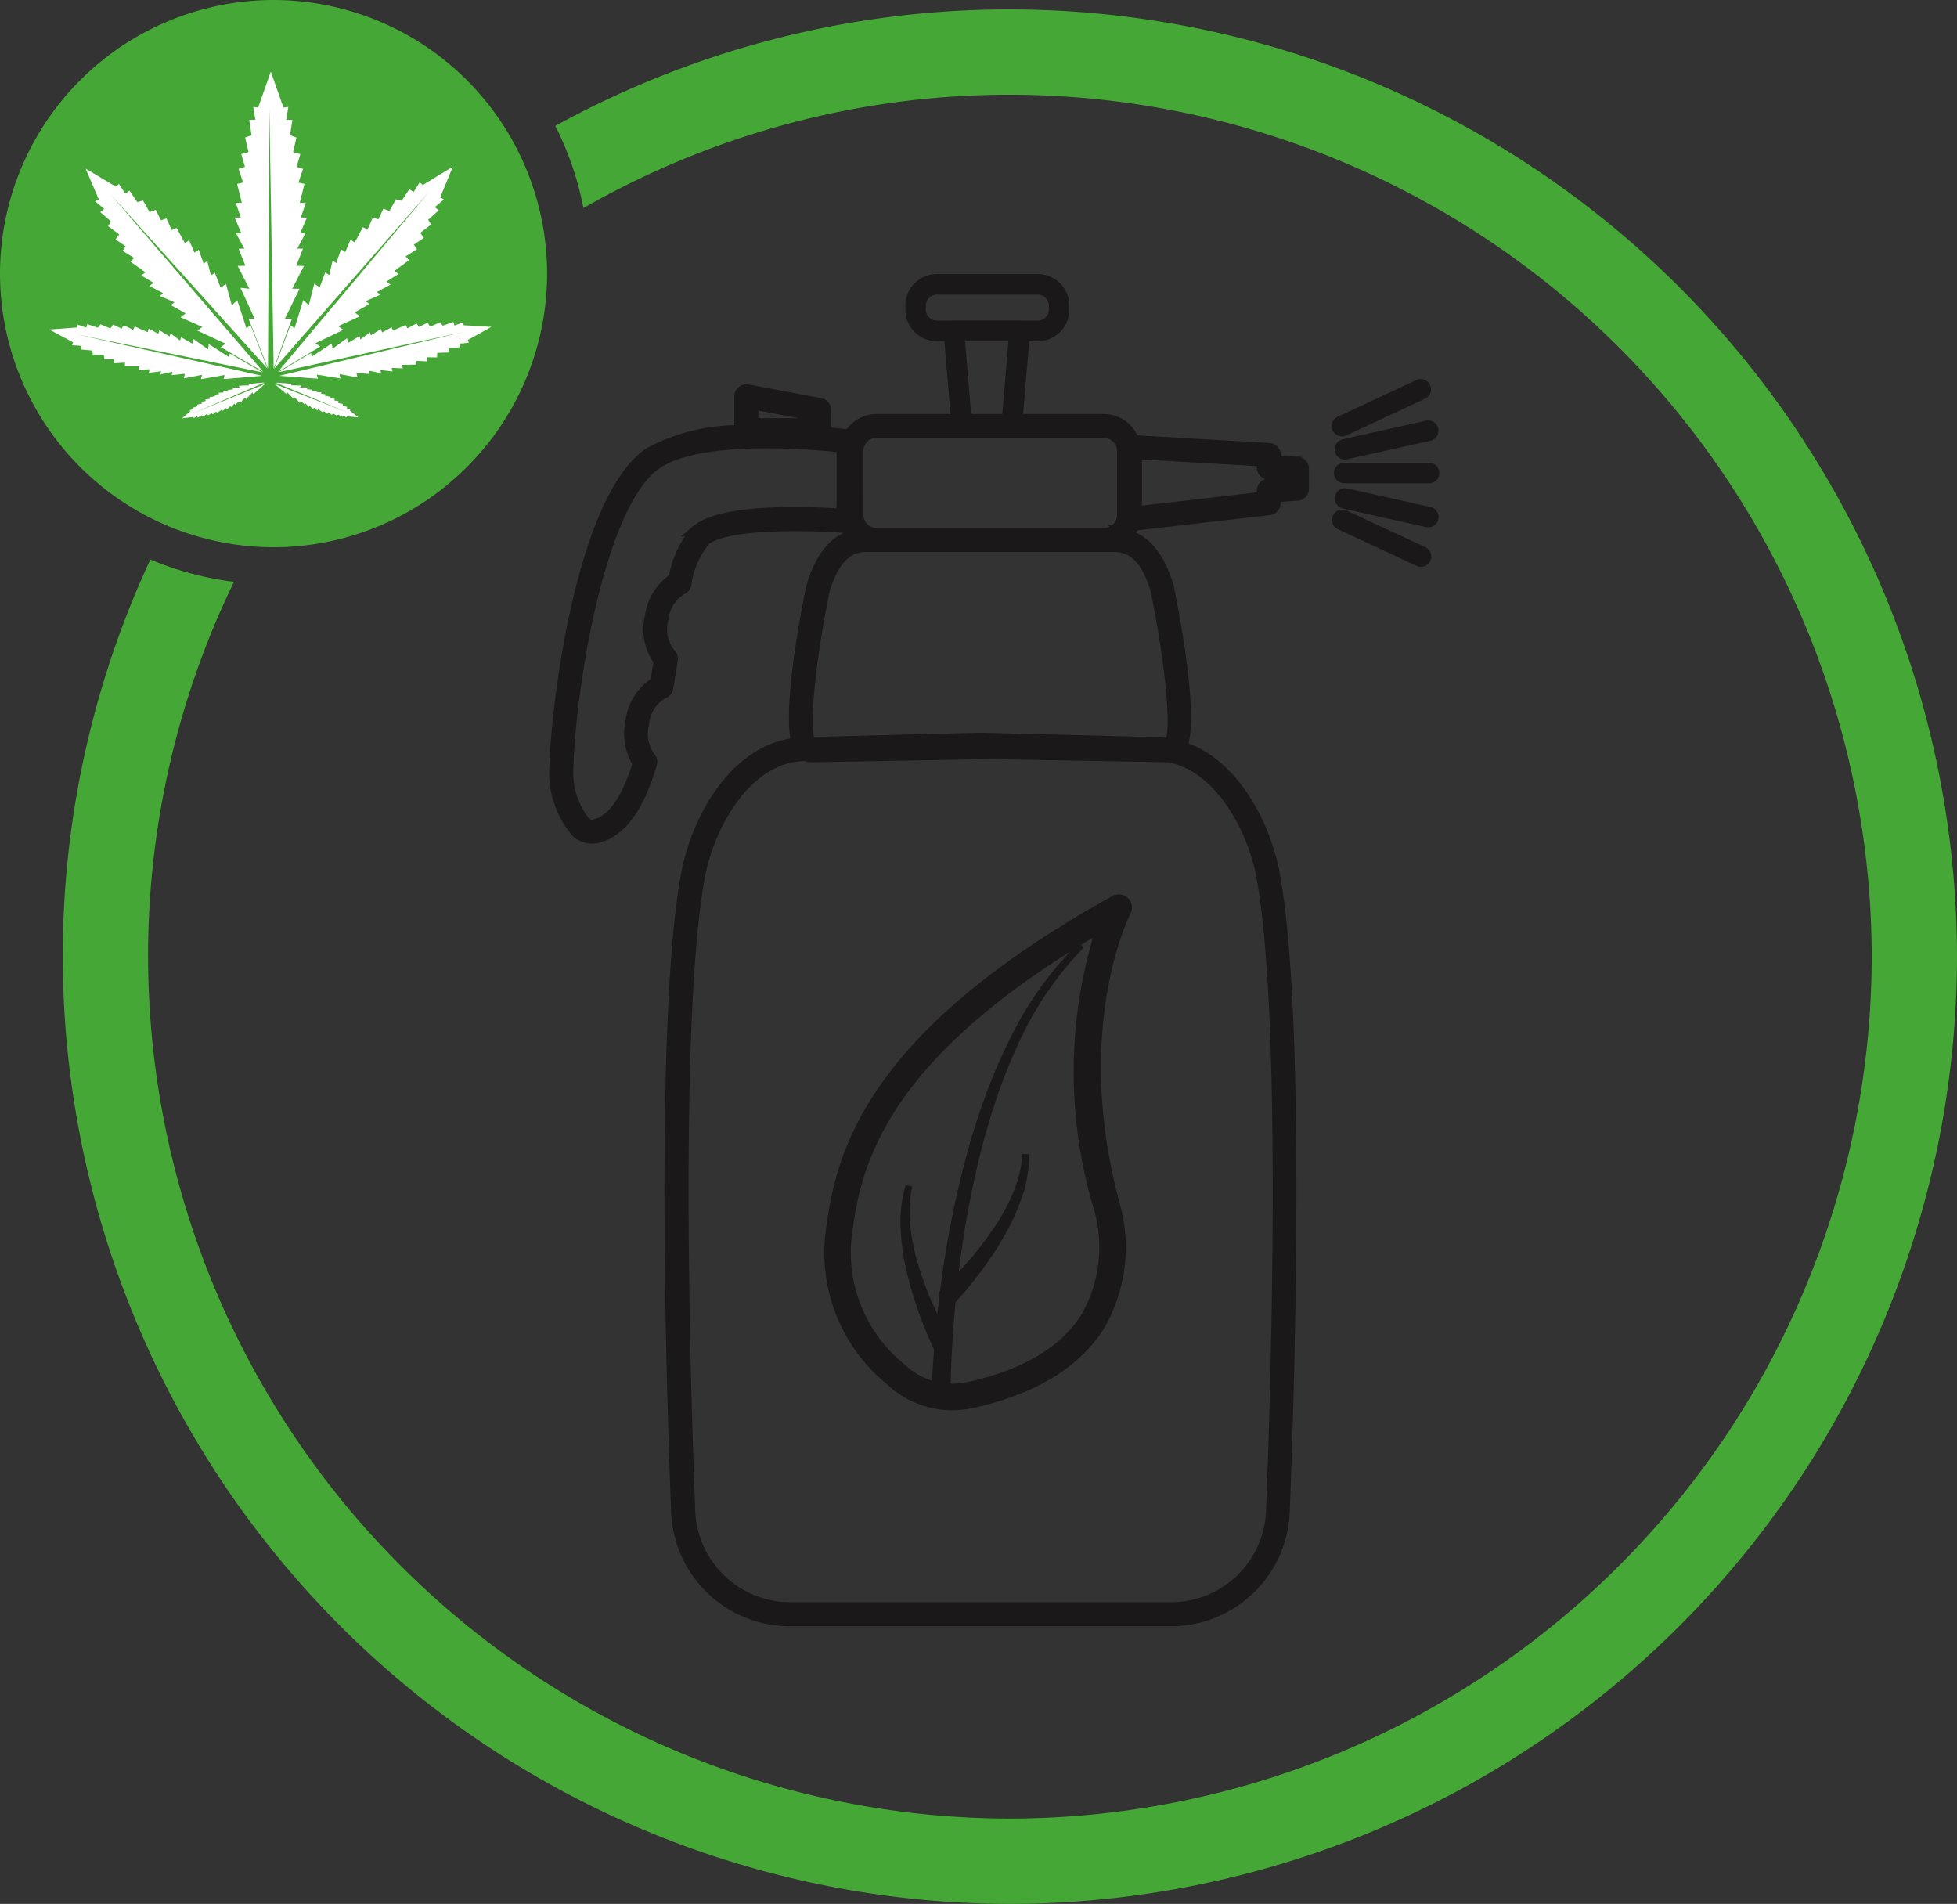 <svg xmlns="http://www.w3.org/2000/svg" width="117.005" height="113.816" viewBox="0 0 117.005 113.816"><rect x="0" y="0" width="117.005" height="113.816" fill="#333333" stroke="none"/><g id="guide-product_06" transform="translate(0)"><g id="&#x421;&#x433;&#x440;&#x443;&#x43F;&#x43F;&#x438;&#x440;&#x43E;&#x432;&#x430;&#x442;&#x44C;_3323" data-name="&#x421;&#x433;&#x440;&#x443;&#x43F;&#x43F;&#x438;&#x440;&#x43E;&#x432;&#x430;&#x442;&#x44C; 3323" transform="translate(33.188 16.634)"><g id="&#x421;&#x433;&#x440;&#x443;&#x43F;&#x43F;&#x438;&#x440;&#x43E;&#x432;&#x430;&#x442;&#x44C;_3315" data-name="&#x421;&#x433;&#x440;&#x443;&#x43F;&#x43F;&#x438;&#x440;&#x43E;&#x432;&#x430;&#x442;&#x44C; 3315" transform="translate(21.189 0)"><path id="&#x41A;&#x43E;&#x43D;&#x442;&#x443;&#x440;_11637" data-name="&#x41A;&#x43E;&#x43D;&#x442;&#x443;&#x440; 11637" d="M78.925-119.394H72.892a1.637,1.637,0,0,1-1.637-1.637v-.237a1.637,1.637,0,0,1,1.637-1.637h6.034a1.637,1.637,0,0,1,1.637,1.637v.237a1.637,1.637,0,0,1-1.638,1.637Zm-6.034-2.784a.91.91,0,0,0-.909.909v.237a.91.91,0,0,0,.909.909h6.034a.91.91,0,0,0,.91-.909v-.237a.91.91,0,0,0-.91-.909Z" transform="translate(-71.255 122.905)" fill="#1a1818" stroke="#1a1818" stroke-width="0.5"></path></g><g id="&#x421;&#x433;&#x440;&#x443;&#x43F;&#x43F;&#x438;&#x440;&#x43E;&#x432;&#x430;&#x442;&#x44C;_3316" data-name="&#x421;&#x433;&#x440;&#x443;&#x43F;&#x43F;&#x438;&#x440;&#x43E;&#x432;&#x430;&#x442;&#x44C; 3316" transform="translate(23.475 2.787)"><path id="&#x41A;&#x43E;&#x43D;&#x442;&#x443;&#x440;_11638" data-name="&#x41A;&#x43E;&#x43D;&#x442;&#x443;&#x440; 11638" d="M76.84-114.345H73.864a.366.366,0,0,1-.363-.334l-.477-5.682a.367.367,0,0,1,.094-.273.367.367,0,0,1,.273-.117h3.934a.367.367,0,0,1,.273.117.367.367,0,0,1,.094.273l-.477,5.682a.366.366,0,0,1-.374.334Zm-2.641-.728h2.307l.416-4.953H73.784Z" transform="translate(-73.022 120.751)" fill="#1a1818" stroke="#1a1818" stroke-width="0.5"></path></g><path id="&#x41A;&#x43E;&#x43D;&#x442;&#x443;&#x440;_11639" data-name="&#x41A;&#x43E;&#x43D;&#x442;&#x443;&#x440; 11639" d="M99.26-113.41l-1.344-.045v-.409a.364.364,0,0,0-.342-.363l-8.121-.468a1.868,1.868,0,0,0-1.764-1.261H74.1a1.866,1.866,0,0,0-1.613.929h-.015c-.086-.011-.643-.083-1.482-.154a.341.341,0,0,0,.037-.154v-1.217a.364.364,0,0,0-.3-.359l-4.346-.819a.375.375,0,0,0-.3.078.368.368,0,0,0-.136.281v2.078a11.267,11.267,0,0,0-5.445,1.348c-3.956,2.728-5.52,14.879-5.612,18.758A5.384,5.384,0,0,0,56.2-91.306a1.4,1.4,0,0,0,.883.331,1.314,1.314,0,0,0,.314-.038c1.394-.337,2.456-1.773,3.222-4.394a.366.366,0,0,0-.09-.36,2.456,2.456,0,0,1-.379-2.055,2.311,2.311,0,0,1,1.19-1.82.364.364,0,0,0,.251-.288c.1-.565.187-1.138.273-1.7a.366.366,0,0,0-.124-.334,2.357,2.357,0,0,1-.431-2.1,2.394,2.394,0,0,1,1.14-1.8.364.364,0,0,0,.226-.257,5.286,5.286,0,0,1,1.147-2.657c1.326-1.1,6.618-.919,8.551-.754a1.909,1.909,0,0,0,.319.5c-1.115.3-1.917,1.3-2.443,3.027l-.008.033c-.273,1.289-1.453,7.305-.873,9.363-3.466.3-5.945,4.145-6.634,7.951-1.753,9.7-.588,37.445-.576,37.71a6.766,6.766,0,0,0,6.76,6.758H91.7a6.762,6.762,0,0,0,6.758-6.743c.012-.273,1.177-28.026-.576-37.725-.614-3.411-2.664-6.842-5.563-7.742.739-1.819-.525-8.236-.8-9.573l-.008-.033c-.525-1.727-1.329-2.728-2.443-3.027a1.837,1.837,0,0,0,.374-.641l8.139-.939a.363.363,0,0,0,.322-.361v-.409l1.356-.091a.364.364,0,0,0,.34-.363v-1.206a.366.366,0,0,0-.337-.36Zm-32.582-3.526,3.618.682v.546H66.679Zm5.379,6.644c-1.629-.116-7.076-.394-8.69.955a5.487,5.487,0,0,0-1.349,2.874A3.194,3.194,0,0,0,60.6-104.2a3.165,3.165,0,0,0,.521,2.645c-.067.431-.136.866-.21,1.3a3.177,3.177,0,0,0-1.472,2.3,3.325,3.325,0,0,0,.431,2.529c-.682,2.228-1.548,3.441-2.637,3.7a.626.626,0,0,1-.569-.151,4.716,4.716,0,0,1-1.041-3.3c.105-4.344,1.773-15.743,5.3-18.174,1.445-1,4.169-1.258,6.6-1.258a42.961,42.961,0,0,1,4.535.258Zm.9-3.8A1.138,1.138,0,0,1,74.1-115.23h13.59a1.138,1.138,0,0,1,1.136,1.138v3.82a1.136,1.136,0,0,1-1.134,1.136H74.1a1.138,1.138,0,0,1-1.135-1.136Zm24.22,25.554c1.738,9.619.576,37.287.563,37.58a6.037,6.037,0,0,1-6.03,6.03H68.932A6.041,6.041,0,0,1,62.9-50.977c-.012-.273-1.173-27.944.563-37.564.645-3.574,3.091-7.367,6.356-7.367h.063a.725.725,0,0,0,.311.068h0l10.7-.187,10.674.187C94.45-95.333,96.584-91.841,97.181-88.538Zm-6.359-17.28c.963,4.664,1.315,8.881.791,9.24a5.05,5.05,0,0,0-.771-.063l-10.53-.265-10.191.258c-.439-.666-.076-4.713.842-9.17.546-1.773,1.341-2.592,2.516-2.592H88.307C89.48-108.411,90.281-107.592,90.822-105.819Zm8.06-6.365-1.355.091a.364.364,0,0,0-.34.363v.419l-7.567.872v-3.524l7.567.437v.419a.366.366,0,0,0,.352.364l1.342.045Z" transform="translate(-54.878 124.424)" fill="#1a1818" stroke="#1a1818" stroke-width="0.7"></path><g id="&#x421;&#x433;&#x440;&#x443;&#x43F;&#x43F;&#x438;&#x440;&#x43E;&#x432;&#x430;&#x442;&#x44C;_3317" data-name="&#x421;&#x433;&#x440;&#x443;&#x43F;&#x43F;&#x438;&#x440;&#x43E;&#x432;&#x430;&#x442;&#x44C; 3317" transform="translate(16.296 37.034)"><path id="&#x41A;&#x43E;&#x43D;&#x442;&#x443;&#x440;_11640" data-name="&#x41A;&#x43E;&#x43D;&#x442;&#x443;&#x440; 11640" d="M74.918-63.841a5.47,5.47,0,0,1-3.769-1.514,9.915,9.915,0,0,1-3.522-9.435c.651-5.018,3.166-11.757,16.963-19.414a.587.587,0,0,1,.7.094.588.588,0,0,1,.109.7c-.038.072-3.5,6.842-.682,17.366a9.481,9.481,0,0,1-.93,7.47c-1.84,2.865-5.241,4.093-7.769,4.622A5.437,5.437,0,0,1,74.918-63.841Zm8.756-28.482C71.644-85.281,69.389-79.2,68.8-74.637a8.768,8.768,0,0,0,3.165,8.425,4.277,4.277,0,0,0,3.813,1.1c2.307-.48,5.4-1.581,7.015-4.1a8.344,8.344,0,0,0,.779-6.548,28.312,28.312,0,0,1,.1-16.56Z" transform="translate(-67.474 94.279)" fill="#1a1818" stroke="#1a1818" stroke-width="0.4"></path><path id="&#x41A;&#x43E;&#x43D;&#x442;&#x443;&#x440;_11641" data-name="&#x41A;&#x43E;&#x43D;&#x442;&#x443;&#x440; 11641" d="M76.549-75.079a19.174,19.174,0,0,1-1.479,1.936c-.338.392-.693.779-1.056,1.147.011-.094.018-.188.029-.284a58.721,58.721,0,0,1,1.25-7.071c.281-1.164.61-2.319.992-3.453A30.73,30.73,0,0,1,77.6-86.145a20.3,20.3,0,0,1,4-5.94,20.409,20.409,0,0,0-4.166,5.859,30.991,30.991,0,0,0-1.413,3.33q-.623,1.7-1.091,3.451a59.056,59.056,0,0,0-1.443,7.094c-.046.334-.087.668-.13,1a.37.37,0,0,0-.052.4c-.067.546-.127,1.091-.181,1.63-.2-.4-.4-.819-.584-1.228a19.6,19.6,0,0,1-.855-2.3,12.761,12.761,0,0,1-.5-2.4A7.439,7.439,0,0,1,71.3-77.7a7.564,7.564,0,0,0-.3,2.475,13.057,13.057,0,0,0,.33,2.48,19.993,19.993,0,0,0,.7,2.408A22.733,22.733,0,0,0,72.983-68l.014.025.01.011c-.075.944-.136,1.891-.162,2.844v.01a.375.375,0,0,0,.372.375.374.374,0,0,0,.374-.372v-.011c0-1.9.119-3.812.3-5.715l.02-.015a22.275,22.275,0,0,0,1.591-1.94,19.621,19.621,0,0,0,1.364-2.093,12.865,12.865,0,0,0,1.023-2.27,7.419,7.419,0,0,0,.394-2.441,7.329,7.329,0,0,1-.569,2.375A12.532,12.532,0,0,1,76.549-75.079Z" transform="translate(-66.439 94.923)" fill="#1a1818" stroke="#1a1818" stroke-width="0.4"></path></g><g id="&#x421;&#x433;&#x440;&#x443;&#x43F;&#x43F;&#x438;&#x440;&#x43E;&#x432;&#x430;&#x442;&#x44C;_3318" data-name="&#x421;&#x433;&#x440;&#x443;&#x43F;&#x43F;&#x438;&#x440;&#x43E;&#x432;&#x430;&#x442;&#x44C; 3318" transform="translate(46.817 11.279)"><path id="&#x41A;&#x43E;&#x43D;&#x442;&#x443;&#x440;_11642" data-name="&#x41A;&#x43E;&#x43D;&#x442;&#x443;&#x440; 11642" d="M96.5-113.459H91.429a.364.364,0,0,1-.364-.363.364.364,0,0,1,.364-.364H96.5a.364.364,0,0,1,.364.364A.364.364,0,0,1,96.5-113.459Z" transform="translate(-91.065 114.186)" fill="#1a1818" stroke="#1a1818" stroke-width="0.5"></path></g><g id="&#x421;&#x433;&#x440;&#x443;&#x43F;&#x43F;&#x438;&#x440;&#x43E;&#x432;&#x430;&#x442;&#x44C;_3319" data-name="&#x421;&#x433;&#x440;&#x443;&#x43F;&#x43F;&#x438;&#x440;&#x43E;&#x432;&#x430;&#x442;&#x44C; 3319" transform="translate(46.86 8.748)"><path id="&#x41A;&#x43E;&#x43D;&#x442;&#x443;&#x440;_11643" data-name="&#x41A;&#x43E;&#x43D;&#x442;&#x443;&#x440; 11643" d="M91.463-114.3a.366.366,0,0,1-.356-.285.364.364,0,0,1,.273-.435l4.977-1.112a.364.364,0,0,1,.435.273.363.363,0,0,1-.046.274.363.363,0,0,1-.227.161l-4.977,1.11A.345.345,0,0,1,91.463-114.3Z" transform="translate(-91.098 116.144)" fill="#1a1818" stroke="#1a1818" stroke-width="0.5"></path></g><g id="&#x421;&#x433;&#x440;&#x443;&#x43F;&#x43F;&#x438;&#x440;&#x43E;&#x432;&#x430;&#x442;&#x44C;_3320" data-name="&#x421;&#x433;&#x440;&#x443;&#x43F;&#x43F;&#x438;&#x440;&#x43E;&#x432;&#x430;&#x442;&#x44C; 3320" transform="translate(46.681 6.28)"><path id="&#x41A;&#x43E;&#x43D;&#x442;&#x443;&#x440;_11644" data-name="&#x41A;&#x43E;&#x43D;&#x442;&#x443;&#x440; 11644" d="M91.326-115.129a.367.367,0,0,1-.331-.211.364.364,0,0,1-.012-.279.364.364,0,0,1,.189-.205l4.708-2.191a.363.363,0,0,1,.279-.013.363.363,0,0,1,.205.189.363.363,0,0,1,.013.279.363.363,0,0,1-.189.205l-4.708,2.191a.365.365,0,0,1-.154.035Z" transform="translate(-90.96 118.05)" fill="#1a1818" stroke="#1a1818" stroke-width="0.5"></path></g><g id="&#x421;&#x433;&#x440;&#x443;&#x43F;&#x43F;&#x438;&#x440;&#x43E;&#x432;&#x430;&#x442;&#x44C;_3321" data-name="&#x421;&#x433;&#x440;&#x443;&#x43F;&#x43F;&#x438;&#x440;&#x43E;&#x432;&#x430;&#x442;&#x44C; 3321" transform="translate(46.866 12.801)"><path id="&#x41A;&#x43E;&#x43D;&#x442;&#x443;&#x440;_11645" data-name="&#x41A;&#x43E;&#x43D;&#x442;&#x443;&#x440; 11645" d="M96.441-111.172a.338.338,0,0,1-.08-.01l-4.977-1.11a.367.367,0,0,1-.273-.437.366.366,0,0,1,.437-.273l4.977,1.11a.364.364,0,0,1,.273.435A.363.363,0,0,1,96.441-111.172Z" transform="translate(-91.103 113.011)" fill="#1a1818" stroke="#1a1818" stroke-width="0.5"></path></g><g id="&#x421;&#x433;&#x440;&#x443;&#x43F;&#x43F;&#x438;&#x440;&#x43E;&#x432;&#x430;&#x442;&#x44C;_3322" data-name="&#x421;&#x433;&#x440;&#x443;&#x43F;&#x43F;&#x438;&#x440;&#x43E;&#x432;&#x430;&#x442;&#x44C; 3322" transform="translate(46.697 14.083)"><path id="&#x41A;&#x43E;&#x43D;&#x442;&#x443;&#x440;_11646" data-name="&#x41A;&#x43E;&#x43D;&#x442;&#x443;&#x440; 11646" d="M96.047-109.1a.38.38,0,0,1-.154-.034l-4.708-2.191a.364.364,0,0,1-.189-.205.364.364,0,0,1,.012-.279.366.366,0,0,1,.484-.177l4.709,2.191a.363.363,0,0,1,.189.205.363.363,0,0,1-.013.279.366.366,0,0,1-.33.211Z" transform="translate(-90.973 112.019)" fill="#1a1818" stroke="#1a1818" stroke-width="0.5"></path></g></g><g id="&#x421;&#x433;&#x440;&#x443;&#x43F;&#x43F;&#x438;&#x440;&#x43E;&#x432;&#x430;&#x442;&#x44C;_3332" data-name="&#x421;&#x433;&#x440;&#x443;&#x43F;&#x43F;&#x438;&#x440;&#x43E;&#x432;&#x430;&#x442;&#x44C; 3332" transform="translate(0 0)"><path id="&#x41A;&#x43E;&#x43D;&#x442;&#x443;&#x440;_11647" data-name="&#x41A;&#x43E;&#x43D;&#x442;&#x443;&#x440; 11647" d="M88.75-135.328a56.274,56.274,0,0,0-27.179,6.966,18.764,18.764,0,0,1,1.683,4.911,51.19,51.19,0,0,1,25.5-6.777A51.585,51.585,0,0,1,140.277-78.7,51.586,51.586,0,0,1,88.75-27.175,51.586,51.586,0,0,1,37.224-78.7a51.206,51.206,0,0,1,5.136-22.409,18.815,18.815,0,0,1-5-1.334,56.268,56.268,0,0,0-5.237,23.737A56.691,56.691,0,0,0,88.75-22.074,56.691,56.691,0,0,0,145.376-78.7,56.691,56.691,0,0,0,88.75-135.328Z" transform="translate(-28.371 135.89)" fill="#45a735"></path><path id="&#x41A;&#x43E;&#x43D;&#x442;&#x443;&#x440;_11648" data-name="&#x41A;&#x43E;&#x43D;&#x442;&#x443;&#x440; 11648" d="M45.58-135.762A16.371,16.371,0,0,0,29.223-119.4,16.371,16.371,0,0,0,45.58-103.046,16.371,16.371,0,0,0,61.933-119.4,16.371,16.371,0,0,0,45.58-135.762Z" transform="translate(-29.223 135.762)" fill="#45a735"></path><g id="&#x421;&#x433;&#x440;&#x443;&#x43F;&#x43F;&#x438;&#x440;&#x43E;&#x432;&#x430;&#x442;&#x44C;_3331" data-name="&#x421;&#x433;&#x440;&#x443;&#x43F;&#x43F;&#x438;&#x440;&#x43E;&#x432;&#x430;&#x442;&#x44C; 3331" transform="translate(2.947 4.281)"><g id="&#x421;&#x433;&#x440;&#x443;&#x43F;&#x43F;&#x438;&#x440;&#x43E;&#x432;&#x430;&#x442;&#x44C;_3324" data-name="&#x421;&#x433;&#x440;&#x443;&#x43F;&#x43F;&#x438;&#x440;&#x43E;&#x432;&#x430;&#x442;&#x44C; 3324" transform="translate(11.08 0)"><path id="&#x41A;&#x43E;&#x43D;&#x442;&#x443;&#x440;_11649" data-name="&#x41A;&#x43E;&#x43D;&#x442;&#x443;&#x440; 11649" d="M42.4-114.7l1.091-2.981h-.422l.879-1.79h-.439l.7-1.364-.46-.012.4-1.018-.34-.01.491-.907-.314-.01.4-.93-.363-.011.3-.868-.363-.01.282-1.132-.36-.076.273-.819-.383-.121.221-.76-.431-.123.2-.87-.382-.136.136-.917-.363-.011.123-.764-.291.035-.756-2.147-.757,2.147-.292-.035.124.764-.363.011.136.917-.383.136.2.87-.43.123.22.76-.383.121.273.819-.36.076.284,1.132-.363.01.3.868-.362.011.394.93-.314.01.492.907-.338.01.4,1.018-.458.012.7,1.364-.533-.057.846,1.844h-.363l1.162,2.971.083-15.489Z" transform="translate(-40.065 132.453)" fill="#fff"></path></g><g id="&#x421;&#x433;&#x440;&#x443;&#x43F;&#x43F;&#x438;&#x440;&#x43E;&#x432;&#x430;&#x442;&#x44C;_3325" data-name="&#x421;&#x433;&#x440;&#x443;&#x43F;&#x43F;&#x438;&#x440;&#x43E;&#x432;&#x430;&#x442;&#x44C; 3325" transform="translate(2.166 5.803)"><path id="&#x41A;&#x43E;&#x43D;&#x442;&#x443;&#x440;_11650" data-name="&#x41A;&#x43E;&#x43D;&#x442;&#x443;&#x440; 11650" d="M43.8-115.826,41.258-117.3l.288-.206-1.681-.779.293-.222-1.3-.574.3-.237-.885-.492.224-.175-.883-.37.209-.164L37-120.956l.239-.188-.727-.439.24-.19-.877-.628.2-.231-.682-.424.186-.273-.61-.409.22-.3-.664-.493.173-.286-.644-.559.24-.186-.546-.456.22-.121-.786-1.832,1.813,1.082.176-.171.378.581.254-.173.468.682.345-.094.39.692.368-.136.31.626.333-.108.315.694.289-.128.494.909.254-.172.322.737.254-.172.292.828.22-.147.214.858.236-.162.345.891.321-.22.348,1.271.327-.3.546,1.671.25-.176,1.008,2.592-9.428-10.469Z" transform="translate(-33.175 127.967)" fill="#fff"></path></g><g id="&#x421;&#x433;&#x440;&#x443;&#x43F;&#x43F;&#x438;&#x440;&#x43E;&#x432;&#x430;&#x442;&#x44C;_3326" data-name="&#x421;&#x433;&#x440;&#x443;&#x43F;&#x43F;&#x438;&#x440;&#x43E;&#x432;&#x430;&#x442;&#x44C; 3326" transform="translate(0 15.091)"><path id="&#x41A;&#x43E;&#x43D;&#x442;&#x443;&#x440;_11651" data-name="&#x41A;&#x43E;&#x43D;&#x442;&#x443;&#x440; 11651" d="M44.22-117.693l-2.3.2.065-.247-1.416.25.06-.261-1.08.21.059-.273-.789.082.044-.2-.724.153.04-.186-.726.093.046-.214-.667.044.048-.214h-.855v-.225l-.632.037-.027-.244-.58.016-.023-.273-.653-.015-.046-.246-.682-.061.046-.214-.566-.044.07-.166-1.427-.767,1.653-.123.018-.179.528.187.063-.21.637.213.161-.2.593.248.151-.235.513.243.136-.206.546.282.109-.2.768.336.063-.211.577.307.064-.211.608.372.053-.184.574.426.059-.2.668.387.079-.273.87.617.038-.319,1.2.774.059-.211,1.956,1.13-11.12-2.275Z" transform="translate(-31.501 120.787)" fill="#fff"></path></g><g id="&#x421;&#x433;&#x440;&#x443;&#x43F;&#x43F;&#x438;&#x440;&#x43E;&#x432;&#x430;&#x442;&#x44C;_3327" data-name="&#x421;&#x433;&#x440;&#x443;&#x43F;&#x43F;&#x438;&#x440;&#x43E;&#x432;&#x430;&#x442;&#x44C; 3327" transform="translate(7.941 18.578)"><path id="&#x41A;&#x43E;&#x43D;&#x442;&#x443;&#x440;_11652" data-name="&#x41A;&#x43E;&#x43D;&#x442;&#x443;&#x440; 11652" d="M42.6-118l-.7.606-.049-.1-.394.409-.053-.1-.3.322-.059-.1-.236.211-.042-.079-.194.222-.041-.071-.211.2-.046-.083-.209.171-.045-.08-.282.2-.065-.072-.2.16-.079-.072-.187.136-.085-.082-.22.147-.085-.068-.24.136-.045-.083-.2.12-.025-.071-.682.079.507-.426-.044-.061.226-.064-.038-.085.273-.079v-.105l.273-.057-.018-.112.239-.04-.011-.1.262-.035-.022-.093.348-.068-.04-.085.273-.035-.038-.082.306-.02-.034-.074h.311l-.038-.078.333-.029-.052-.106h.462l-.079-.113.614-.026L41.61-118l.965-.087-4.305,1.857Z" transform="translate(-37.639 118.092)" fill="#fff"></path></g><g id="&#x421;&#x433;&#x440;&#x443;&#x43F;&#x43F;&#x438;&#x440;&#x43E;&#x432;&#x430;&#x442;&#x44C;_3328" data-name="&#x421;&#x433;&#x440;&#x443;&#x43F;&#x43F;&#x438;&#x440;&#x43E;&#x432;&#x430;&#x442;&#x44C; 3328" transform="translate(13.446 5.675)"><path id="&#x41A;&#x43E;&#x43D;&#x442;&#x443;&#x440;_11653" data-name="&#x41A;&#x43E;&#x43D;&#x442;&#x443;&#x440; 11653" d="M42.122-115.795l2.527-1.509-.292-.2,1.668-.8-.3-.22,1.291-.591-.308-.233.88-.5-.226-.172.876-.383-.209-.158.819-.447-.241-.184.72-.45-.244-.184.868-.641-.2-.228.682-.431-.188-.273.6-.409-.222-.295.655-.5-.177-.284.634-.566-.241-.184.546-.462-.222-.119.758-1.843-1.8,1.1-.179-.166-.367.584-.256-.169-.457.692-.346-.089-.381.693-.368-.126-.3.629-.334-.1-.306.7-.291-.124-.48.911-.254-.169-.312.741-.255-.169-.281.829-.224-.146-.2.862-.239-.158-.332.892-.323-.214-.329,1.276-.332-.3-.517,1.677-.251-.172-.969,2.6,9.27-10.584Z" transform="translate(-41.894 128.066)" fill="#fff"></path></g><g id="&#x421;&#x433;&#x440;&#x443;&#x43F;&#x43F;&#x438;&#x440;&#x43E;&#x432;&#x430;&#x442;&#x44C;_3329" data-name="&#x421;&#x433;&#x440;&#x443;&#x43F;&#x43F;&#x438;&#x440;&#x43E;&#x432;&#x430;&#x442;&#x44C; 3329" transform="translate(13.708 14.961)"><path id="&#x41A;&#x43E;&#x43D;&#x442;&#x443;&#x440;_11654" data-name="&#x41A;&#x43E;&#x43D;&#x442;&#x443;&#x440; 11654" d="M42.142-117.663l2.306.172-.07-.247,1.42.232-.065-.261,1.083.2-.064-.273.793.07-.048-.2.726.145-.042-.187.728.085-.048-.214.666.035-.049-.213.854-.014v-.225l.632.03.027-.246.578.01.019-.273.653-.02.042-.248.674-.068-.049-.216.566-.048L53.4-119.8l1.415-.787-1.656-.1-.02-.176-.527.194-.064-.213-.636.222-.161-.2-.591.255-.156-.233-.509.251-.149-.207-.546.293-.112-.2-.764.344-.064-.209-.576.311-.065-.211-.6.379-.055-.181-.572.431-.059-.2-.666.4-.082-.273-.862.628-.045-.321-1.183.787-.064-.21L42.1-117.881l11.086-2.411Z" transform="translate(-42.096 120.888)" fill="#fff"></path></g><g id="&#x421;&#x433;&#x440;&#x443;&#x43F;&#x43F;&#x438;&#x440;&#x43E;&#x432;&#x430;&#x442;&#x44C;_3330" data-name="&#x421;&#x433;&#x440;&#x443;&#x43F;&#x43F;&#x438;&#x440;&#x43E;&#x432;&#x430;&#x442;&#x44C; 3330" transform="translate(13.469 18.581)"><path id="&#x41A;&#x43E;&#x43D;&#x442;&#x443;&#x440;_11655" data-name="&#x41A;&#x43E;&#x43D;&#x442;&#x443;&#x440; 11655" d="M41.912-118l.708.6.048-.1.4.409.053-.1.3.319.056-.105.237.209.041-.076.2.22L44-116.7l.217.2.044-.082.209.169.046-.082.284.2.064-.075.2.158.079-.074.187.136.085-.082.222.136.085-.07.243.136.044-.082.2.116.023-.071.689.072-.516-.42.044-.064-.228-.06.038-.085-.273-.075v-.105l-.266-.053.015-.112-.24-.038.011-.1-.263-.031.02-.094-.347-.064.038-.085-.273-.033.038-.085-.306-.015.033-.072-.311.008.038-.078-.332-.026.049-.106h-.462l.076-.116-.613-.018.041-.085-.969-.075,4.334,1.8Z" transform="translate(-41.912 118.09)" fill="#fff"></path></g></g></g></g></svg>